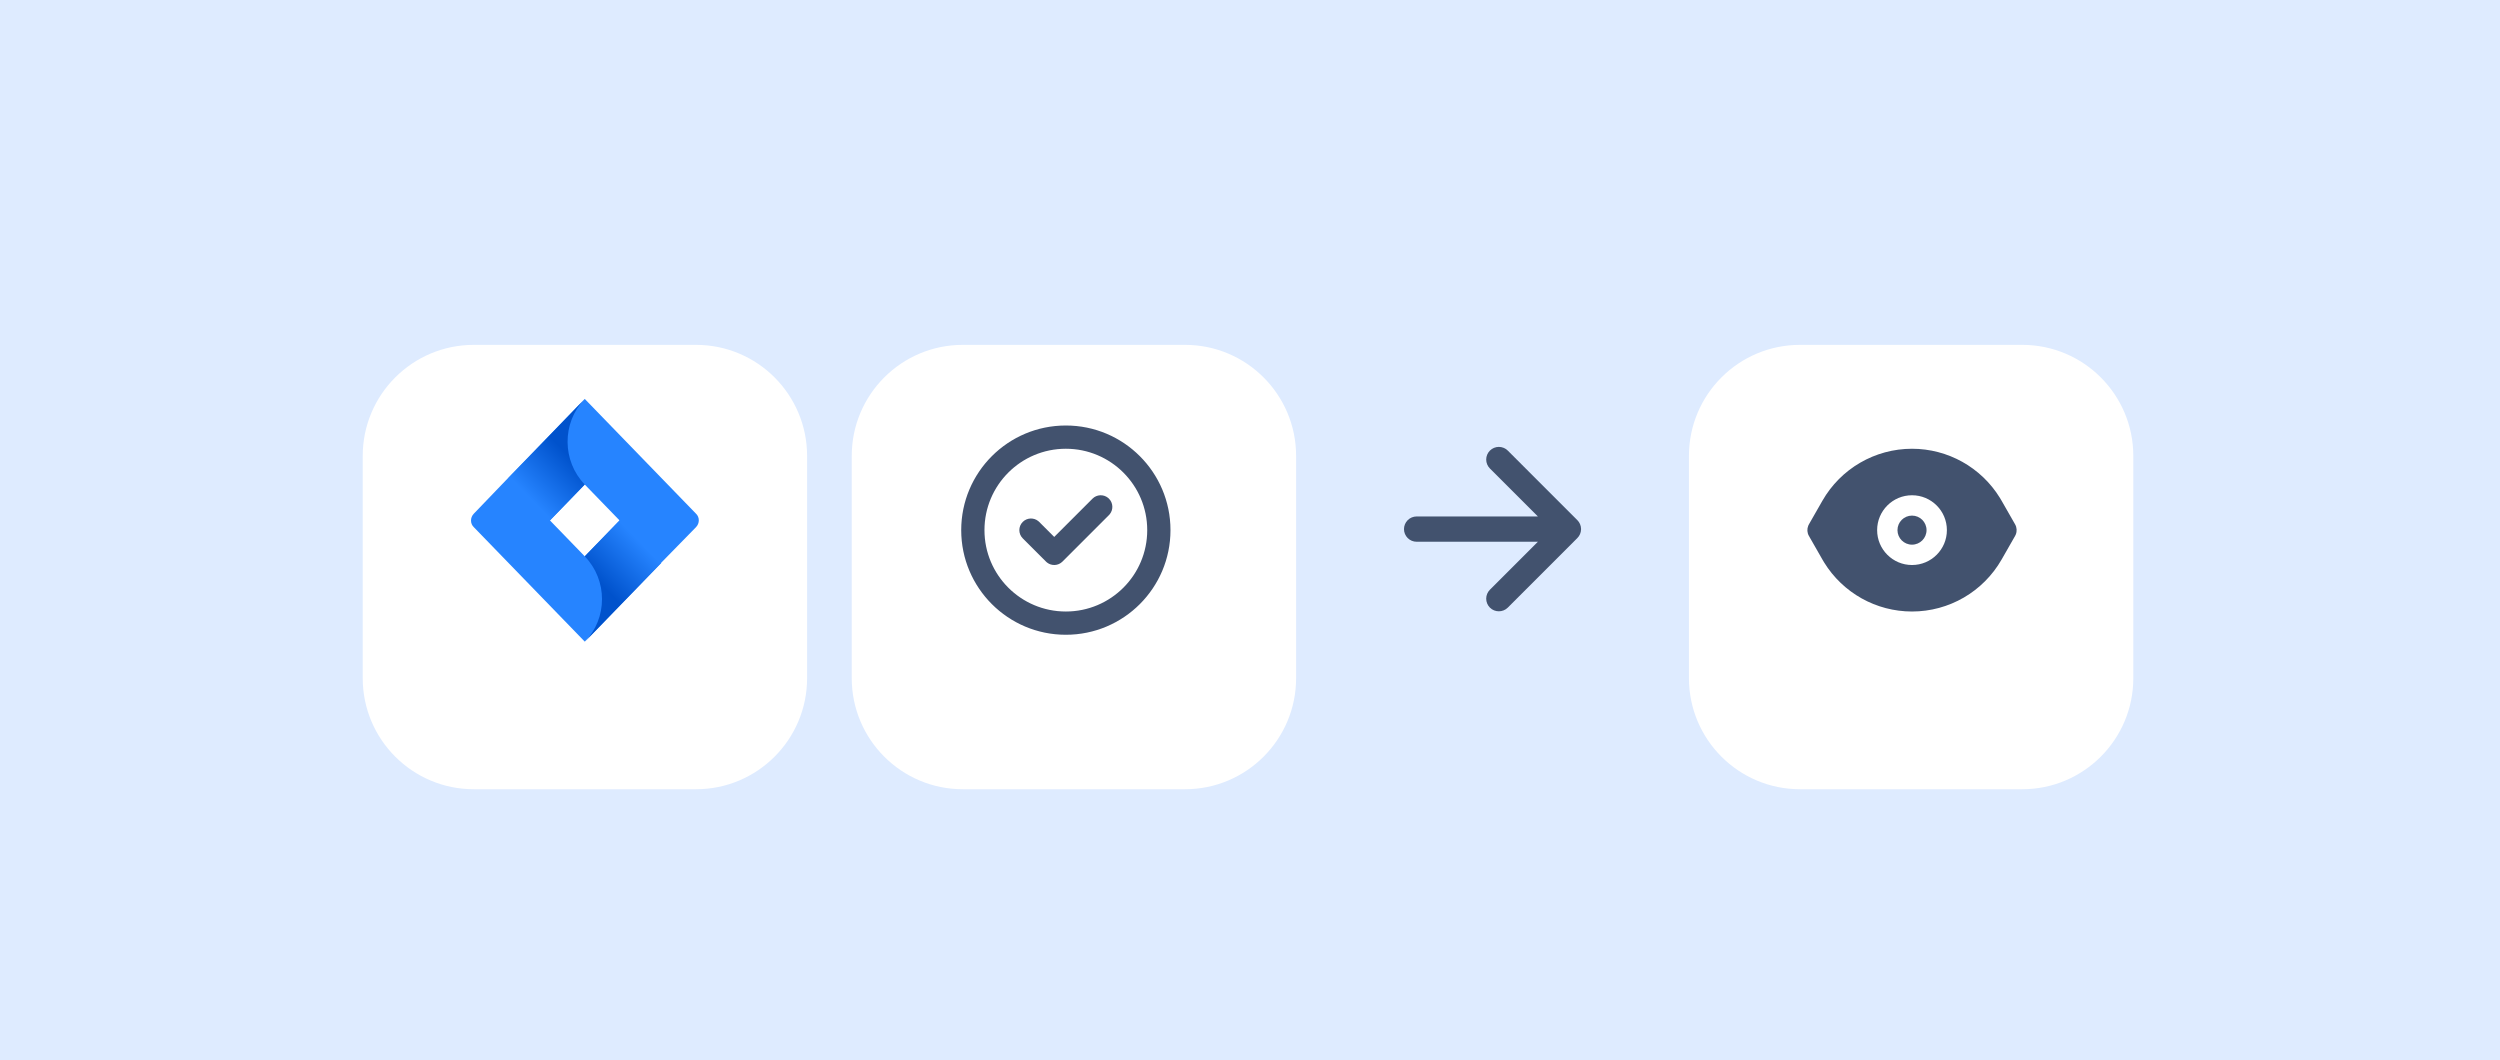 <svg width="448" height="190" viewBox="0 0 448 190" fill="none" xmlns="http://www.w3.org/2000/svg">
<rect width="448" height="190" fill="#DEEBFF"/>
<g filter="url(#filter0_dd)">
<path d="M65 74.908C65 63.913 73.913 55 84.908 55H124.724C135.719 55 144.632 63.913 144.632 74.908V114.724C144.632 125.719 135.719 134.632 124.724 134.632H84.908C73.913 134.632 65 125.719 65 114.724V74.908Z" fill="white"/>
</g>
<rect width="49.77" height="49.77" transform="translate(79.931 69.931)" fill="white" fill-opacity="0.01"/>
<path d="M124.725 92.054L106.57 73.325L104.788 71.486L91.144 85.562L84.907 92.054C84.239 92.743 84.239 93.835 84.907 94.467L97.381 107.336L104.788 114.977L118.432 100.902L118.655 100.672L124.725 94.467C125.393 93.778 125.393 92.686 124.725 92.054ZM104.788 99.695L98.551 93.26L104.788 86.826L111.025 93.26L104.788 99.695Z" fill="#2684FF"/>
<path d="M104.788 86.826C100.723 82.632 100.667 75.795 104.732 71.544L91.144 85.619L98.551 93.26L104.788 86.826Z" fill="url(#paint0_linear)"/>
<path d="M111.081 93.203L104.788 99.695C108.909 103.947 108.909 110.783 104.788 115.035L118.488 100.902L111.081 93.203Z" fill="url(#paint1_linear)"/>
<g filter="url(#filter1_dd)">
<path d="M152.632 74.908C152.632 63.913 161.545 55 172.539 55H212.355C223.35 55 232.263 63.913 232.263 74.908V114.724C232.263 125.719 223.35 134.632 212.355 134.632H172.539C161.545 134.632 152.632 125.719 152.632 114.724V74.908Z" fill="white"/>
</g>
<rect width="50" height="50" transform="translate(166 70)" fill="white" fill-opacity="0.01"/>
<path d="M191 76.25C201.355 76.25 209.75 84.645 209.75 95C209.75 105.355 201.355 113.75 191 113.75C180.645 113.75 172.25 105.355 172.25 95C172.25 84.645 180.645 76.25 191 76.25ZM191 80.417C182.946 80.417 176.417 86.946 176.417 95C176.417 103.054 182.946 109.583 191 109.583C199.054 109.583 205.583 103.054 205.583 95C205.583 86.946 199.054 80.417 191 80.417ZM198.541 89.198L198.723 89.36C199.479 90.116 199.533 91.307 198.885 92.125L198.723 92.306L190.39 100.64C189.634 101.395 188.443 101.449 187.625 100.802L187.444 100.64L183.277 96.473C182.463 95.659 182.463 94.341 183.277 93.527C184.032 92.771 185.224 92.717 186.041 93.365L186.223 93.527L188.917 96.219L195.777 89.36C196.532 88.605 197.724 88.551 198.541 89.198Z" fill="#42526E"/>
<rect width="54.395" height="54.395" transform="translate(240.263 67.618)" fill="white" fill-opacity="0.01"/>
<path fill-rule="evenodd" clip-rule="evenodd" d="M266.991 80.748C266.781 80.958 266.614 81.208 266.5 81.483C266.386 81.758 266.327 82.053 266.327 82.35C266.327 82.648 266.386 82.943 266.5 83.218C266.614 83.493 266.781 83.743 266.991 83.953L275.588 92.549H253.862C253.261 92.549 252.684 92.788 252.259 93.213C251.834 93.638 251.595 94.215 251.595 94.816C251.595 95.417 251.834 95.993 252.259 96.418C252.684 96.844 253.261 97.082 253.862 97.082H275.588L266.991 105.679C266.781 105.889 266.614 106.139 266.5 106.414C266.386 106.689 266.327 106.984 266.327 107.281C266.327 107.579 266.386 107.874 266.5 108.149C266.614 108.424 266.781 108.673 266.991 108.884C267.875 109.767 269.312 109.767 270.198 108.884L282.662 96.418C283.072 96.009 283.31 95.458 283.326 94.879V94.75C283.309 94.172 283.072 93.622 282.662 93.213L270.198 80.748C269.988 80.537 269.738 80.37 269.463 80.256C269.188 80.142 268.893 80.083 268.595 80.083C268.297 80.083 268.002 80.142 267.727 80.256C267.452 80.37 267.202 80.537 266.991 80.748Z" fill="#42526E"/>
<g filter="url(#filter2_dd)">
<path d="M302.658 74.908C302.658 63.913 311.571 55 322.566 55H362.381C373.376 55 382.289 63.913 382.289 74.908V114.724C382.289 125.719 373.376 134.632 362.381 134.632H322.566C311.571 134.632 302.658 125.719 302.658 114.724V74.908Z" fill="white"/>
</g>
<rect width="50" height="50" transform="translate(317.632 70)" fill="white" fill-opacity="0.01"/>
<path d="M342.632 80.417C349.061 80.417 355.013 83.754 358.372 89.202L358.689 89.735L361.107 93.966C361.427 94.527 361.467 95.199 361.227 95.787L361.107 96.034L358.689 100.265C355.397 106.027 349.268 109.583 342.632 109.583C336.202 109.583 330.25 106.246 326.891 100.798L326.574 100.265L324.156 96.034C323.836 95.473 323.796 94.801 324.036 94.213L324.156 93.966L326.574 89.735C329.867 83.973 335.995 80.417 342.632 80.417ZM342.632 88.75C339.18 88.75 336.382 91.548 336.382 95C336.382 98.452 339.18 101.25 342.632 101.25C346.083 101.25 348.882 98.452 348.882 95C348.882 91.548 346.083 88.75 342.632 88.75ZM342.632 92.396C344.07 92.396 345.236 93.562 345.236 95C345.236 96.438 344.07 97.604 342.632 97.604C341.193 97.604 340.027 96.438 340.027 95C340.027 93.562 341.193 92.396 342.632 92.396Z" fill="#42526E"/>
<defs>
<filter id="filter0_dd" x="53.668" y="50.467" width="102.296" height="102.296" filterUnits="userSpaceOnUse" color-interpolation-filters="sRGB">
<feFlood flood-opacity="0" result="BackgroundImageFix"/>
<feColorMatrix in="SourceAlpha" type="matrix" values="0 0 0 0 0 0 0 0 0 0 0 0 0 0 0 0 0 0 127 0"/>
<feOffset/>
<feGaussianBlur stdDeviation="1.133"/>
<feColorMatrix type="matrix" values="0 0 0 0 0.035 0 0 0 0 0.118 0 0 0 0 0.259 0 0 0 0.31 0"/>
<feBlend mode="normal" in2="BackgroundImageFix" result="effect1_dropShadow"/>
<feColorMatrix in="SourceAlpha" type="matrix" values="0 0 0 0 0 0 0 0 0 0 0 0 0 0 0 0 0 0 127 0"/>
<feOffset dy="6.799"/>
<feGaussianBlur stdDeviation="5.666"/>
<feColorMatrix type="matrix" values="0 0 0 0 0.035 0 0 0 0 0.118 0 0 0 0 0.259 0 0 0 0.2 0"/>
<feBlend mode="normal" in2="effect1_dropShadow" result="effect2_dropShadow"/>
<feBlend mode="normal" in="SourceGraphic" in2="effect2_dropShadow" result="shape"/>
</filter>
<filter id="filter1_dd" x="141.299" y="50.467" width="102.296" height="102.296" filterUnits="userSpaceOnUse" color-interpolation-filters="sRGB">
<feFlood flood-opacity="0" result="BackgroundImageFix"/>
<feColorMatrix in="SourceAlpha" type="matrix" values="0 0 0 0 0 0 0 0 0 0 0 0 0 0 0 0 0 0 127 0"/>
<feOffset/>
<feGaussianBlur stdDeviation="1.133"/>
<feColorMatrix type="matrix" values="0 0 0 0 0.035 0 0 0 0 0.118 0 0 0 0 0.259 0 0 0 0.31 0"/>
<feBlend mode="normal" in2="BackgroundImageFix" result="effect1_dropShadow"/>
<feColorMatrix in="SourceAlpha" type="matrix" values="0 0 0 0 0 0 0 0 0 0 0 0 0 0 0 0 0 0 127 0"/>
<feOffset dy="6.799"/>
<feGaussianBlur stdDeviation="5.666"/>
<feColorMatrix type="matrix" values="0 0 0 0 0.035 0 0 0 0 0.118 0 0 0 0 0.259 0 0 0 0.2 0"/>
<feBlend mode="normal" in2="effect1_dropShadow" result="effect2_dropShadow"/>
<feBlend mode="normal" in="SourceGraphic" in2="effect2_dropShadow" result="shape"/>
</filter>
<filter id="filter2_dd" x="291.326" y="50.467" width="102.296" height="102.296" filterUnits="userSpaceOnUse" color-interpolation-filters="sRGB">
<feFlood flood-opacity="0" result="BackgroundImageFix"/>
<feColorMatrix in="SourceAlpha" type="matrix" values="0 0 0 0 0 0 0 0 0 0 0 0 0 0 0 0 0 0 127 0"/>
<feOffset/>
<feGaussianBlur stdDeviation="1.133"/>
<feColorMatrix type="matrix" values="0 0 0 0 0.035 0 0 0 0 0.118 0 0 0 0 0.259 0 0 0 0.31 0"/>
<feBlend mode="normal" in2="BackgroundImageFix" result="effect1_dropShadow"/>
<feColorMatrix in="SourceAlpha" type="matrix" values="0 0 0 0 0 0 0 0 0 0 0 0 0 0 0 0 0 0 127 0"/>
<feOffset dy="6.799"/>
<feGaussianBlur stdDeviation="5.666"/>
<feColorMatrix type="matrix" values="0 0 0 0 0.035 0 0 0 0 0.118 0 0 0 0 0.259 0 0 0 0.2 0"/>
<feBlend mode="normal" in2="effect1_dropShadow" result="effect2_dropShadow"/>
<feBlend mode="normal" in="SourceGraphic" in2="effect2_dropShadow" result="shape"/>
</filter>
<linearGradient id="paint0_linear" x1="103.696" y1="80.302" x2="94.713" y2="89.009" gradientUnits="userSpaceOnUse">
<stop offset="0.176" stop-color="#0052CC"/>
<stop offset="1" stop-color="#2684FF"/>
</linearGradient>
<linearGradient id="paint1_linear" x1="106.002" y1="106.118" x2="114.966" y2="97.428" gradientUnits="userSpaceOnUse">
<stop offset="0.176" stop-color="#0052CC"/>
<stop offset="1" stop-color="#2684FF"/>
</linearGradient>
</defs>
</svg>
